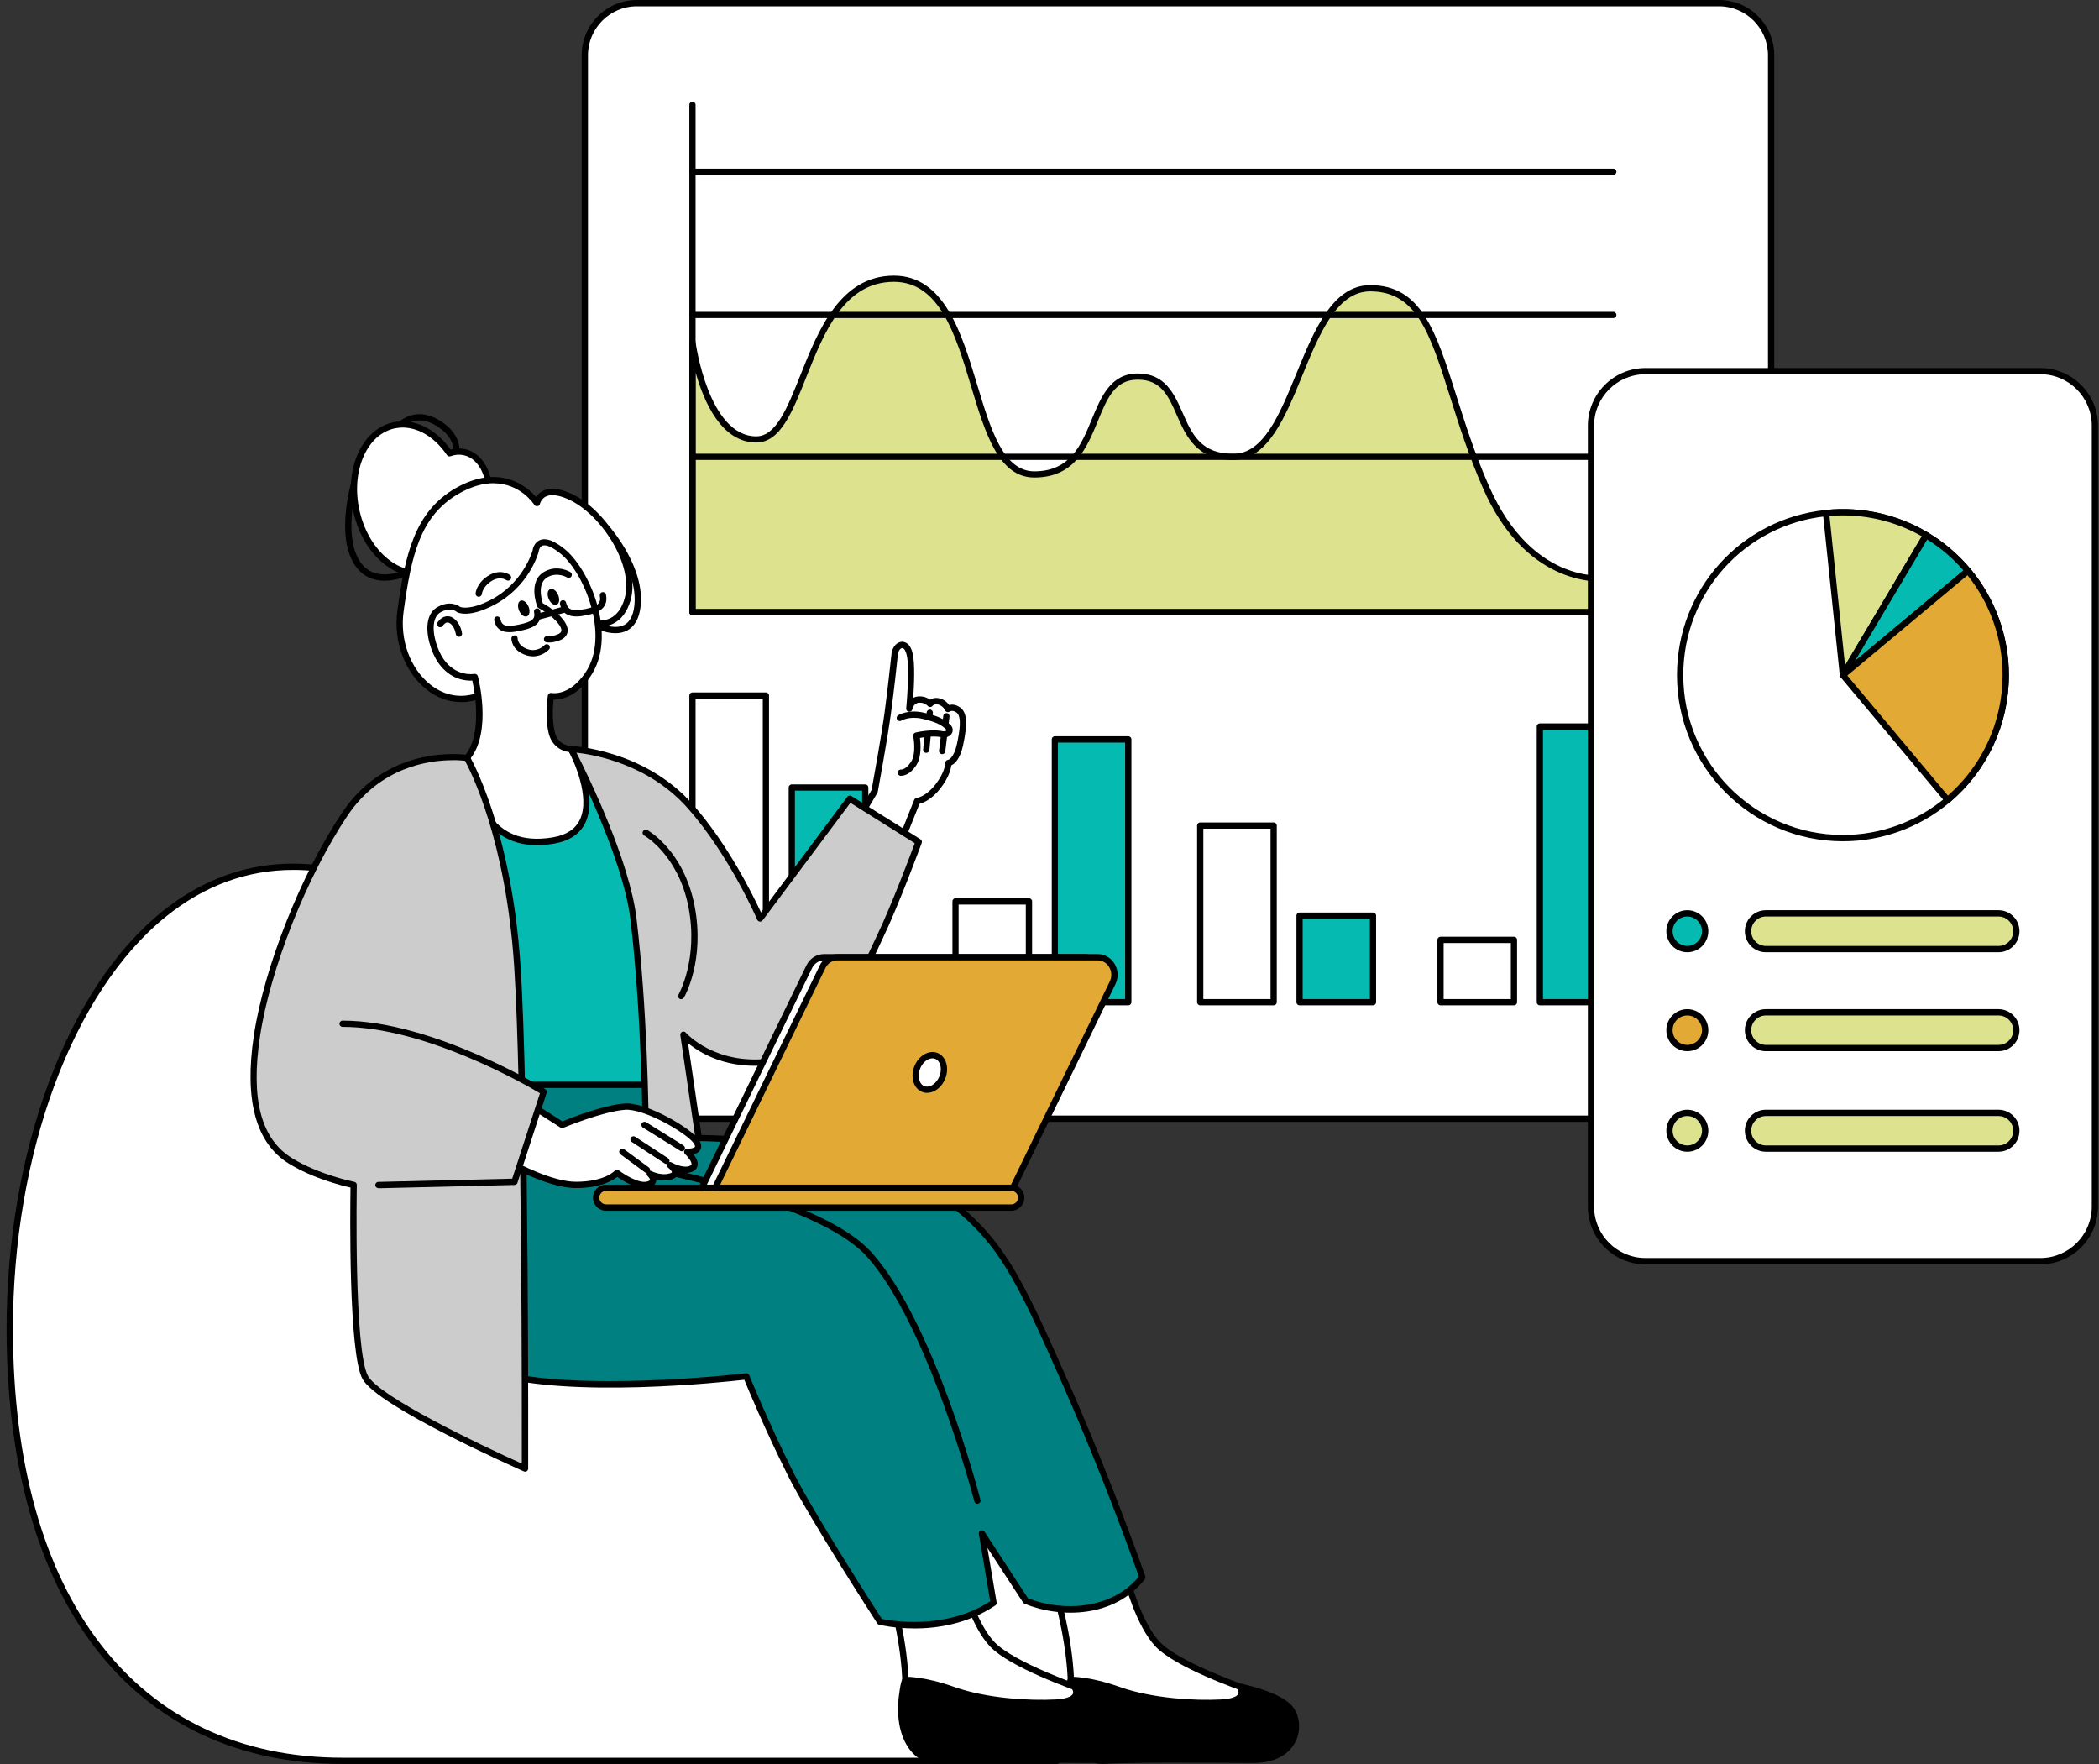 <svg width="376" height="316" xmlns="http://www.w3.org/2000/svg" xmlns:xlink="http://www.w3.org/1999/xlink" xml:space="preserve" overflow="hidden"><rect width="100%" height="100%" fill="#333333" stroke="none"/><g transform="translate(-176 -192)"><g><g><g><g><path d="M306.756 0.558C311.912 0.558 316.092 4.737 316.092 9.893L316.092 190.855C316.092 196.011 311.912 200.191 306.756 200.191L112.924 200.191C107.768 200.191 103.589 196.011 103.589 190.855L103.589 9.893C103.589 4.737 107.768 0.557 112.924 0.557Z" fill="#FFFFFF" fill-rule="nonzero" fill-opacity="1" transform="matrix(1 0 0 1.001 177.179 192)"/><path d="M306.756 200.76 112.912 200.76C107.455 200.76 103.019 196.324 103.019 190.867L103.019 9.893C103.019 4.436 107.455 0 112.912 0L306.756 0C312.213 0 316.649 4.436 316.649 9.893L316.649 190.867C316.649 196.324 312.213 200.76 306.756 200.76ZM112.912 1.127C108.072 1.127 104.146 5.065 104.146 9.893L104.146 190.867C104.146 195.707 108.084 199.633 112.912 199.633L306.756 199.633C311.596 199.633 315.522 195.695 315.522 190.867L315.522 9.893C315.522 5.053 311.584 1.127 306.756 1.127L112.912 1.127Z" fill="#000000" fill-rule="nonzero" fill-opacity="1" transform="matrix(1 0 0 1.001 177.179 192)"/><path d="M122.864 61.301C122.864 61.301 125.153 78.632 134.299 78.632 143.444 78.632 142.72 49.879 158.959 49.879 175.198 49.879 171.355 84.894 184.106 84.894 196.857 84.894 193.014 67.386 202.634 67.386 212.254 67.386 207.924 81.763 219.715 81.763 231.506 81.763 231.743 51.575 244.257 51.575 256.771 51.575 256.534 67.802 264.956 87.053 273.377 106.305 287.813 103.411 287.813 103.411L287.813 109.543 122.864 109.543 122.864 61.301Z" fill="#DCE28D" fill-rule="nonzero" fill-opacity="1" transform="matrix(1 0 0 1.001 177.179 192)"/><path d="M287.813 110.113 122.864 110.113C122.555 110.113 122.306 109.863 122.306 109.555L122.306 61.313C122.306 61.017 122.532 60.768 122.828 60.756 123.125 60.744 123.386 60.946 123.421 61.242 123.445 61.408 125.746 78.086 134.299 78.086 137.833 78.086 139.862 72.997 142.21 67.114 145.366 59.19 149.304 49.333 158.959 49.333 167.986 49.333 171.106 59.688 173.857 68.822 176.265 76.805 178.531 84.349 184.106 84.349 190.559 84.349 192.516 79.604 194.402 75.025 196.063 71.004 197.783 66.841 202.634 66.841 207.486 66.841 209.122 70.388 210.641 73.816 212.313 77.623 213.891 81.217 219.727 81.217 225.16 81.217 228.03 74.219 231.067 66.805 234.246 59.048 237.543 51.029 244.269 51.029 253.426 51.029 256.047 59.285 259.665 70.696 261.207 75.559 262.951 81.075 265.478 86.84 273.603 105.415 287.137 102.995 287.718 102.877 287.884 102.841 288.05 102.877 288.181 102.995 288.311 103.102 288.383 103.256 288.383 103.422L288.383 109.555C288.383 109.863 288.133 110.113 287.825 110.113ZM123.421 108.986 287.244 108.986 287.244 104.051C284.243 104.324 271.895 104.348 264.434 87.279 261.883 81.455 260.128 75.915 258.586 71.028 254.98 59.653 252.596 52.144 244.257 52.144 238.279 52.144 235.135 59.807 232.099 67.221 229.05 74.646 225.895 82.32 219.715 82.32 213.155 82.32 211.269 78.038 209.609 74.254 208.126 70.874 206.833 67.944 202.634 67.944 198.435 67.944 197.106 71.408 195.446 75.429 193.512 80.126 191.306 85.452 184.106 85.452 177.701 85.452 175.305 77.528 172.778 69.13 170.014 59.937 167.144 50.436 158.947 50.436 150.051 50.436 146.433 59.51 143.242 67.517 140.751 73.78 138.593 79.189 134.287 79.189 128.059 79.189 124.892 71.882 123.421 66.615L123.421 108.986Z" fill="#000000" fill-rule="nonzero" fill-opacity="1" transform="matrix(1 0 0 1.001 177.179 192)"/><path d="M287.813 110.113 122.864 110.113C122.555 110.113 122.306 109.863 122.306 109.555L122.306 18.753C122.306 18.445 122.555 18.196 122.864 18.196 123.172 18.196 123.421 18.445 123.421 18.753L123.421 108.998 287.813 108.998C288.122 108.998 288.371 109.247 288.371 109.555 288.371 109.863 288.122 110.113 287.813 110.113Z" fill="#000000" fill-rule="nonzero" fill-opacity="1" transform="matrix(1 0 0 1.001 177.179 192)"/><path d="M287.813 31.303 122.864 31.303C122.555 31.303 122.306 31.054 122.306 30.746 122.306 30.437 122.555 30.188 122.864 30.188L287.813 30.188C288.122 30.188 288.371 30.437 288.371 30.746 288.371 31.054 288.122 31.303 287.813 31.303Z" fill="#000000" fill-rule="nonzero" fill-opacity="1" transform="matrix(1 0 0 1.001 177.179 192)"/><path d="M287.813 56.925 122.864 56.925C122.555 56.925 122.306 56.675 122.306 56.367 122.306 56.059 122.555 55.809 122.864 55.809L287.813 55.809C288.122 55.809 288.371 56.059 288.371 56.367 288.371 56.675 288.122 56.925 287.813 56.925Z" fill="#000000" fill-rule="nonzero" fill-opacity="1" transform="matrix(1 0 0 1.001 177.179 192)"/><path d="M287.813 82.309 122.864 82.309C122.555 82.309 122.306 82.059 122.306 81.751 122.306 81.443 122.555 81.194 122.864 81.194L287.813 81.194C288.122 81.194 288.371 81.443 288.371 81.751 288.371 82.059 288.122 82.309 287.813 82.309Z" fill="#000000" fill-rule="nonzero" fill-opacity="1" transform="matrix(1 0 0 1.001 177.179 192)"/><path d="M122.864 124.477 136.019 124.477 136.019 179.349 122.864 179.349Z" fill="#FFFFFF" fill-rule="nonzero" fill-opacity="1" transform="matrix(1 0 0 1.001 177.179 192)"/><path d="M136.019 179.907 122.864 179.907C122.555 179.907 122.306 179.658 122.306 179.349L122.306 124.477C122.306 124.169 122.555 123.92 122.864 123.92L136.019 123.92C136.327 123.92 136.576 124.169 136.576 124.477L136.576 179.349C136.576 179.658 136.327 179.907 136.019 179.907ZM123.421 178.792 135.461 178.792 135.461 125.035 123.421 125.035 123.421 178.792Z" fill="#000000" fill-rule="nonzero" fill-opacity="1" transform="matrix(1 0 0 1.001 177.179 192)"/><path d="M140.656 140.917 153.811 140.917 153.811 179.338 140.656 179.338Z" fill="#05BAB0" fill-rule="nonzero" fill-opacity="1" transform="matrix(1 0 0 1.001 177.179 192)"/><path d="M153.811 179.907 140.656 179.907C140.348 179.907 140.099 179.658 140.099 179.349L140.099 140.929C140.099 140.621 140.348 140.372 140.656 140.372L153.811 140.372C154.12 140.372 154.369 140.621 154.369 140.929L154.369 179.349C154.369 179.658 154.12 179.907 153.811 179.907ZM141.214 178.792 153.254 178.792 153.254 141.487 141.214 141.487 141.214 178.792Z" fill="#000000" fill-rule="nonzero" fill-opacity="1" transform="matrix(1 0 0 1.001 177.179 192)"/><path d="M169.979 161.308 183.133 161.308 183.133 179.349 169.979 179.349Z" fill="#FFFFFF" fill-rule="nonzero" fill-opacity="1" transform="matrix(1 0 0 1.001 177.179 192)"/><path d="M183.145 179.907 169.991 179.907C169.682 179.907 169.433 179.658 169.433 179.349L169.433 161.308C169.433 160.999 169.682 160.75 169.991 160.75L183.145 160.75C183.454 160.75 183.703 160.999 183.703 161.308L183.703 179.349C183.703 179.658 183.454 179.907 183.145 179.907ZM170.536 178.792 182.576 178.792 182.576 161.877 170.536 161.877 170.536 178.792Z" fill="#000000" fill-rule="nonzero" fill-opacity="1" transform="matrix(1 0 0 1.001 177.179 192)"/><path d="M187.771 132.318 200.926 132.318 200.926 179.349 187.771 179.349Z" fill="#05BAB0" fill-rule="nonzero" fill-opacity="1" transform="matrix(1 0 0 1.001 177.179 192)"/><path d="M200.938 179.907 187.783 179.907C187.475 179.907 187.226 179.658 187.226 179.349L187.226 132.318C187.226 132.009 187.475 131.76 187.783 131.76L200.938 131.76C201.246 131.76 201.495 132.009 201.495 132.318L201.495 179.349C201.495 179.658 201.246 179.907 200.938 179.907ZM188.329 178.792 200.368 178.792 200.368 132.887 188.329 132.887 188.329 178.792Z" fill="#000000" fill-rule="nonzero" fill-opacity="1" transform="matrix(1 0 0 1.001 177.179 192)"/><path d="M213.82 147.726 226.974 147.726 226.974 179.338 213.82 179.338Z" fill="#FFFFFF" fill-rule="nonzero" fill-opacity="1" transform="matrix(1 0 0 1.001 177.179 192)"/><path d="M226.974 179.907 213.82 179.907C213.511 179.907 213.262 179.658 213.262 179.349L213.262 147.738C213.262 147.43 213.511 147.18 213.82 147.18L226.974 147.18C227.283 147.18 227.532 147.43 227.532 147.738L227.532 179.349C227.532 179.658 227.283 179.907 226.974 179.907ZM214.377 178.792 226.417 178.792 226.417 148.295 214.377 148.295 214.377 178.792Z" fill="#000000" fill-rule="nonzero" fill-opacity="1" transform="matrix(1 0 0 1.001 177.179 192)"/><path d="M231.612 163.858 244.767 163.858 244.767 179.349 231.612 179.349Z" fill="#05BAB0" fill-rule="nonzero" fill-opacity="1" transform="matrix(1 0 0 1.001 177.179 192)"/><path d="M244.767 179.907 231.612 179.907C231.304 179.907 231.055 179.658 231.055 179.349L231.055 163.858C231.055 163.55 231.304 163.301 231.612 163.301L244.767 163.301C245.075 163.301 245.324 163.55 245.324 163.858L245.324 179.349C245.324 179.658 245.075 179.907 244.767 179.907ZM232.17 178.792 244.209 178.792 244.209 164.427 232.17 164.427 232.17 178.792Z" fill="#000000" fill-rule="nonzero" fill-opacity="1" transform="matrix(1 0 0 1.001 177.179 192)"/><path d="M256.866 168.188 270.021 168.188 270.021 179.349 256.866 179.349Z" fill="#FFFFFF" fill-rule="nonzero" fill-opacity="1" transform="matrix(1 0 0 1.001 177.179 192)"/><path d="M270.021 179.907 256.866 179.907C256.558 179.907 256.308 179.658 256.308 179.349L256.308 168.188C256.308 167.879 256.558 167.63 256.866 167.63L270.021 167.63C270.329 167.63 270.578 167.879 270.578 168.188L270.578 179.349C270.578 179.658 270.329 179.907 270.021 179.907ZM257.423 178.792 269.463 178.792 269.463 168.757 257.423 168.757 257.423 178.792Z" fill="#000000" fill-rule="nonzero" fill-opacity="1" transform="matrix(1 0 0 1.001 177.179 192)"/><path d="M274.659 130.017 287.813 130.017 287.813 179.349 274.659 179.349Z" fill="#05BAB0" fill-rule="nonzero" fill-opacity="1" transform="matrix(1 0 0 1.001 177.179 192)"/><path d="M287.813 179.907 274.659 179.907C274.35 179.907 274.101 179.658 274.101 179.349L274.101 130.017C274.101 129.708 274.35 129.459 274.659 129.459L287.813 129.459C288.122 129.459 288.371 129.708 288.371 130.017L288.371 179.349C288.371 179.658 288.122 179.907 287.813 179.907ZM275.216 178.792 287.256 178.792 287.256 130.586 275.216 130.586 275.216 178.792Z" fill="#000000" fill-rule="nonzero" fill-opacity="1" transform="matrix(1 0 0 1.001 177.179 192)"/><path d="M293.566 66.414 364.333 66.414C369.719 66.414 374.084 70.779 374.084 76.164L374.084 215.931C374.084 221.316 369.719 225.681 364.333 225.681L293.566 225.681C288.181 225.681 283.816 221.316 283.816 215.931L283.816 76.164C283.816 70.779 288.181 66.414 293.566 66.414Z" fill="#FFFFFF" fill-rule="nonzero" fill-opacity="1" transform="matrix(1 0 0 1.001 177.179 192)"/><path d="M364.333 226.251 293.566 226.251C287.884 226.251 283.258 221.625 283.258 215.943L283.258 76.176C283.258 70.494 287.884 65.868 293.566 65.868L364.333 65.868C370.015 65.868 374.641 70.494 374.641 76.176L374.641 215.943C374.641 221.625 370.015 226.251 364.333 226.251ZM293.566 66.971C288.501 66.971 284.373 71.099 284.373 76.164L284.373 215.931C284.373 220.996 288.501 225.124 293.566 225.124L364.333 225.124C369.398 225.124 373.526 220.996 373.526 215.931L373.526 76.164C373.526 71.099 369.398 66.971 364.333 66.971L293.566 66.971Z" fill="#000000" fill-rule="nonzero" fill-opacity="1" transform="matrix(1 0 0 1.001 177.179 192)"/><path d="M358.106 120.824C358.106 129.791 354.061 137.822 347.691 143.171 342.626 147.43 336.079 149.992 328.95 149.992 312.841 149.992 299.794 136.932 299.794 120.824 299.794 105.736 311.252 93.328 325.937 91.822 326.933 91.715 327.93 91.668 328.962 91.668 334.418 91.668 339.519 93.162 343.872 95.772 346.719 97.456 349.245 99.627 351.345 102.153 355.567 107.218 358.118 113.73 358.118 120.836L358.106 120.836Z" fill="#FFFFFF" fill-rule="nonzero" fill-opacity="1" transform="matrix(1 0 0 1.001 177.179 192)"/><path d="M328.95 150.549C312.557 150.549 299.224 137.217 299.224 120.824 299.224 105.534 310.683 92.818 325.866 91.264 332.247 90.6 338.688 92.023 344.145 95.285 347.027 97.005 349.601 99.188 351.772 101.786 356.22 107.111 358.675 113.873 358.675 120.824 358.675 129.625 354.808 137.928 348.059 143.598 342.721 148.082 335.936 150.549 328.95 150.549L328.95 150.549ZM328.95 92.225C327.965 92.225 326.969 92.272 325.984 92.379 311.371 93.886 300.351 106.103 300.351 120.824 300.351 136.6 313.185 149.422 328.95 149.422 335.663 149.422 342.199 147.05 347.335 142.732 353.836 137.276 357.56 129.281 357.56 120.812 357.56 114.122 355.2 107.61 350.918 102.485 348.83 99.983 346.363 97.883 343.587 96.234 339.175 93.601 334.121 92.213 328.962 92.213L328.95 92.213Z" fill="#000000" fill-rule="nonzero" fill-opacity="1" transform="matrix(1 0 0 1.001 177.179 192)"/><path d="M343.86 95.76 328.95 120.824 325.925 91.822C326.921 91.715 327.918 91.668 328.95 91.668 334.406 91.668 339.507 93.162 343.86 95.772Z" fill="#DCE28D" fill-rule="nonzero" fill-opacity="1" transform="matrix(1 0 0 1.001 177.179 192)"/><path d="M328.95 121.381C328.95 121.381 328.867 121.381 328.831 121.369 328.594 121.322 328.416 121.12 328.392 120.883L325.367 91.881C325.356 91.739 325.391 91.585 325.486 91.466 325.581 91.347 325.711 91.276 325.866 91.264 332.247 90.6 338.688 92.023 344.145 95.285 344.406 95.439 344.5 95.784 344.334 96.056L329.424 121.12C329.317 121.298 329.14 121.393 328.938 121.393L328.95 121.393ZM326.542 92.332 329.329 119.092 343.089 95.973C338.107 93.138 332.33 91.845 326.542 92.332Z" fill="#000000" fill-rule="nonzero" fill-opacity="1" transform="matrix(1 0 0 1.001 177.179 192)"/><path d="M351.345 102.141 328.95 120.824 343.86 95.76C346.707 97.444 349.233 99.615 351.333 102.141Z" fill="#05BAB0" fill-rule="nonzero" fill-opacity="1" transform="matrix(1 0 0 1.001 177.179 192)"/><path d="M328.95 121.381C328.819 121.381 328.689 121.334 328.582 121.251 328.368 121.073 328.321 120.776 328.463 120.539L343.374 95.475C343.528 95.214 343.872 95.119 344.145 95.285 347.027 97.005 349.601 99.188 351.772 101.786 351.867 101.904 351.914 102.047 351.902 102.201 351.89 102.343 351.819 102.485 351.701 102.58L329.306 121.263C329.199 121.346 329.068 121.393 328.95 121.393ZM344.05 96.543 331.097 118.297 350.538 102.082C348.652 99.911 346.47 98.049 344.05 96.543Z" fill="#000000" fill-rule="nonzero" fill-opacity="1" transform="matrix(1 0 0 1.001 177.179 192)"/><path d="M358.106 120.824C358.106 129.791 354.061 137.822 347.691 143.171L328.95 120.824 351.345 102.141C355.567 107.206 358.118 113.718 358.118 120.824Z" fill="#E2AA35" fill-rule="nonzero" fill-opacity="1" transform="matrix(1 0 0 1.001 177.179 192)"/><path d="M347.691 143.729 347.644 143.729C347.501 143.717 347.359 143.646 347.264 143.527L328.523 121.18C328.428 121.061 328.38 120.919 328.392 120.764 328.404 120.61 328.475 120.48 328.594 120.385L350.989 101.703C351.226 101.501 351.582 101.536 351.784 101.774 356.232 107.1 358.687 113.861 358.687 120.812 358.687 129.613 354.82 137.916 348.071 143.586 347.964 143.669 347.845 143.717 347.715 143.717L347.691 143.717ZM329.733 120.895 347.751 142.376C353.978 136.932 357.548 129.103 357.548 120.824 357.548 114.323 355.318 107.989 351.262 102.936L329.733 120.895Z" fill="#000000" fill-rule="nonzero" fill-opacity="1" transform="matrix(1 0 0 1.001 177.179 192)"/><path d="M304.277 166.646C304.277 168.413 302.842 169.848 301.075 169.848 299.307 169.848 297.872 168.413 297.872 166.646 297.872 164.878 299.307 163.443 301.075 163.443 302.842 163.443 304.277 164.878 304.277 166.646Z" fill="#05BAB0" fill-rule="nonzero" fill-opacity="1" transform="matrix(1 0 0 1.001 177.179 192)"/><path d="M301.075 170.406C298.999 170.406 297.314 168.721 297.314 166.646 297.314 164.57 298.999 162.885 301.075 162.885 303.15 162.885 304.835 164.57 304.835 166.646 304.835 168.721 303.15 170.406 301.075 170.406ZM301.075 164.012C299.616 164.012 298.441 165.198 298.441 166.646 298.441 168.093 299.628 169.279 301.075 169.279 302.522 169.279 303.708 168.093 303.708 166.646 303.708 165.198 302.522 164.012 301.075 164.012Z" fill="#000000" fill-rule="nonzero" fill-opacity="1" transform="matrix(1 0 0 1.001 177.179 192)"/><path d="M304.277 184.355C304.277 186.123 302.842 187.558 301.075 187.558 299.307 187.558 297.872 186.123 297.872 184.355 297.872 182.588 299.307 181.152 301.075 181.152 302.842 181.152 304.277 182.588 304.277 184.355Z" fill="#E2AA35" fill-rule="nonzero" fill-opacity="1" transform="matrix(1 0 0 1.001 177.179 192)"/><path d="M301.075 188.115C298.999 188.115 297.314 186.431 297.314 184.355 297.314 182.279 298.999 180.595 301.075 180.595 303.15 180.595 304.835 182.279 304.835 184.355 304.835 186.431 303.15 188.115 301.075 188.115ZM301.075 181.722C299.616 181.722 298.441 182.908 298.441 184.355 298.441 185.802 299.628 186.988 301.075 186.988 302.522 186.988 303.708 185.802 303.708 184.355 303.708 182.908 302.522 181.722 301.075 181.722Z" fill="#000000" fill-rule="nonzero" fill-opacity="1" transform="matrix(1 0 0 1.001 177.179 192)"/><path d="M356.813 163.455 315.143 163.455C313.375 163.455 311.94 164.89 311.94 166.657 311.94 168.425 313.375 169.86 315.143 169.86L356.813 169.86C358.58 169.86 360.016 168.425 360.016 166.657 360.016 164.89 358.58 163.455 356.813 163.455Z" fill="#DCE28D" fill-rule="nonzero" fill-opacity="1" transform="matrix(1 0 0 1.001 177.179 192)"/><path d="M356.813 170.406 315.143 170.406C313.067 170.406 311.383 168.721 311.383 166.646 311.383 164.57 313.067 162.885 315.143 162.885L356.813 162.885C358.889 162.885 360.573 164.57 360.573 166.646 360.573 168.721 358.889 170.406 356.813 170.406ZM315.155 164.012C313.696 164.012 312.521 165.198 312.521 166.646 312.521 168.093 313.707 169.279 315.155 169.279L356.825 169.279C358.284 169.279 359.458 168.093 359.458 166.646 359.458 165.198 358.272 164.012 356.825 164.012L315.155 164.012Z" fill="#000000" fill-rule="nonzero" fill-opacity="1" transform="matrix(1 0 0 1.001 177.179 192)"/><path d="M356.813 181.164 315.143 181.164C313.375 181.164 311.94 182.6 311.94 184.367 311.94 186.134 313.375 187.57 315.143 187.57L356.813 187.57C358.58 187.57 360.016 186.134 360.016 184.367 360.016 182.6 358.58 181.164 356.813 181.164Z" fill="#DCE28D" fill-rule="nonzero" fill-opacity="1" transform="matrix(1 0 0 1.001 177.179 192)"/><path d="M356.813 188.115 315.143 188.115C313.067 188.115 311.383 186.431 311.383 184.355 311.383 182.279 313.067 180.595 315.143 180.595L356.813 180.595C358.889 180.595 360.573 182.279 360.573 184.355 360.573 186.431 358.889 188.115 356.813 188.115ZM315.155 181.722C313.696 181.722 312.521 182.908 312.521 184.355 312.521 185.802 313.707 186.988 315.155 186.988L356.825 186.988C358.284 186.988 359.458 185.802 359.458 184.355 359.458 182.908 358.272 181.722 356.825 181.722L315.155 181.722Z" fill="#000000" fill-rule="nonzero" fill-opacity="1" transform="matrix(1 0 0 1.001 177.179 192)"/><path d="M304.277 202.349C304.277 204.117 302.842 205.552 301.075 205.552 299.307 205.552 297.872 204.117 297.872 202.349 297.872 200.582 299.307 199.147 301.075 199.147 302.842 199.147 304.277 200.582 304.277 202.349Z" fill="#DCE28D" fill-rule="nonzero" fill-opacity="1" transform="matrix(1 0 0 1.001 177.179 192)"/><path d="M301.075 206.11C298.999 206.11 297.314 204.425 297.314 202.349 297.314 200.274 298.999 198.589 301.075 198.589 303.15 198.589 304.835 200.274 304.835 202.349 304.835 204.425 303.15 206.11 301.075 206.11ZM301.075 199.716C299.616 199.716 298.441 200.902 298.441 202.349 298.441 203.797 299.628 204.983 301.075 204.983 302.522 204.983 303.708 203.797 303.708 202.349 303.708 200.902 302.522 199.716 301.075 199.716Z" fill="#000000" fill-rule="nonzero" fill-opacity="1" transform="matrix(1 0 0 1.001 177.179 192)"/><path d="M356.813 199.147 315.143 199.147C313.375 199.147 311.94 200.582 311.94 202.349 311.94 204.117 313.375 205.552 315.143 205.552L356.813 205.552C358.58 205.552 360.016 204.117 360.016 202.349 360.016 200.582 358.58 199.147 356.813 199.147Z" fill="#DCE28D" fill-rule="nonzero" fill-opacity="1" transform="matrix(1 0 0 1.001 177.179 192)"/><path d="M356.813 206.11 315.143 206.11C313.067 206.11 311.383 204.425 311.383 202.349 311.383 200.274 313.067 198.589 315.143 198.589L356.813 198.589C358.889 198.589 360.573 200.274 360.573 202.349 360.573 204.425 358.889 206.11 356.813 206.11ZM315.155 199.716C313.696 199.716 312.521 200.902 312.521 202.349 312.521 203.797 313.707 204.983 315.155 204.983L356.825 204.983C358.284 204.983 359.458 203.797 359.458 202.349 359.458 200.902 358.272 199.716 356.825 199.716L315.155 199.716Z" fill="#000000" fill-rule="nonzero" fill-opacity="1" transform="matrix(1 0 0 1.001 177.179 192)"/><path d="M60.187 156.1C22.217 147.726 0.51 194.129 0.569 237.97 0.629 282.902 20.153 315.095 60.187 315.095L188.186 315.095C188.186 315.095 213.974 296.342 188.957 258.918 163.941 221.494 155.994 232.419 126.932 218.896 97.871 205.362 100.896 165.08 60.187 156.1Z" fill="#FFFFFF" fill-rule="nonzero" fill-opacity="1" transform="matrix(1 0 0 1.001 177.179 192)"/><path d="M188.186 315.665 60.187 315.665C22.561 315.665 0.071 286.627 0 237.982-0.036 206.157 10.889 176.787 27.84 163.158 37.388 155.472 48.313 152.922 60.305 155.567 83.554 160.691 92.664 175.874 101.465 190.559 108.262 201.887 114.679 212.586 127.17 218.398 135.841 222.431 142.59 224.27 148.545 225.895 162.541 229.714 171.782 232.229 189.42 258.621 214.448 296.057 188.768 315.368 188.507 315.558 188.412 315.629 188.293 315.665 188.175 315.665L188.186 315.665ZM51.373 155.673C43.106 155.673 35.455 158.461 28.551 164.024 11.862 177.452 1.091 206.489 1.139 237.982 1.198 285.927 23.273 314.55 60.198 314.55L188.009 314.55C189.989 312.972 211.957 294.325 188.507 259.25 171.106 233.214 162.019 230.735 148.272 226.986 142.27 225.349 135.473 223.499 126.719 219.418 113.92 213.464 107.42 202.61 100.528 191.128 91.845 176.645 82.854 161.675 60.08 156.658 57.114 156.006 54.208 155.673 51.385 155.673Z" fill="#000000" fill-rule="nonzero" fill-opacity="1" transform="matrix(1 0 0 1.001 177.179 192)"/><path d="M199.858 280.744C200.024 280.696 200.191 280.803 200.238 280.969 200.641 282.63 202.753 290.648 206.228 294.29 209.81 298.038 221.672 302.154 223.475 302.771 223.606 302.818 223.689 302.949 223.677 303.091L222.68 312.07C222.669 312.225 222.538 312.331 222.384 312.343 219.917 312.391 200.867 312.806 197.51 312.782 193.916 312.747 190.488 309.722 190.666 303.305 190.891 295.191 188.293 286.093 187.771 284.361 187.724 284.195 187.819 284.029 187.985 283.982L199.847 280.755 199.858 280.755Z" fill="#FFFFFF" fill-rule="nonzero" fill-opacity="1" transform="matrix(1 0 0 1.001 177.179 192)"/><path d="M197.901 313.316 197.51 313.316C195.659 313.304 193.928 312.557 192.635 311.205 191.413 309.935 189.989 307.539 190.108 303.257 190.333 295.239 187.759 286.212 187.238 284.492 187.166 284.267 187.19 284.029 187.309 283.828 187.415 283.626 187.617 283.472 187.842 283.413L199.704 280.186C199.93 280.127 200.167 280.162 200.368 280.281 200.57 280.4 200.712 280.589 200.772 280.815 201.151 282.381 203.239 290.34 206.62 293.875 210.154 297.564 222.265 301.751 223.641 302.213 224.033 302.344 224.27 302.723 224.222 303.127L223.226 312.106C223.179 312.533 222.823 312.865 222.384 312.877 218.932 312.948 202.005 313.316 197.878 313.316L197.901 313.316ZM188.4 284.433C189.064 286.686 191.46 295.44 191.235 303.305 191.152 306.377 191.911 308.844 193.441 310.434 194.521 311.56 195.968 312.189 197.522 312.201 200.784 312.225 219.11 311.833 222.158 311.774L223.107 303.222C220.427 302.308 209.372 298.37 205.837 294.669 202.421 291.099 200.297 283.436 199.764 281.36L188.4 284.444ZM199.858 280.744 199.87 280.744 199.858 280.744Z" fill="#000000" fill-rule="nonzero" fill-opacity="1" transform="matrix(1 0 0 1.001 177.179 192)"/><path d="M223.155 314.929C215.148 314.87 200.855 314.799 196.608 315.095 192.362 315.38 189.041 310.445 190.096 303.162 190.203 302.439 190.286 301.514 190.63 300.624 190.63 300.624 193.761 300.482 199.313 302.451 204.864 304.408 212.373 304.965 217.615 304.692 222.87 304.408 220.889 301.834 220.889 301.834 220.889 301.834 228.006 303.222 229.999 305.831 232.158 308.642 231.138 315.012 223.143 314.953L223.143 314.929Z" fill="#000000" fill-rule="nonzero" fill-opacity="1" transform="matrix(1 0 0 1.001 177.179 192)"/><path d="M196.264 315.665C194.651 315.665 193.121 314.965 191.923 313.684 189.764 311.359 188.898 307.492 189.539 303.079L189.586 302.759C189.681 302.083 189.788 301.241 190.108 300.422 190.191 300.209 190.381 300.066 190.606 300.066 190.737 300.066 193.916 299.936 199.503 301.917 205.256 303.945 212.847 304.372 217.58 304.123 219.976 303.993 220.522 303.388 220.628 303.127 220.83 302.7 220.439 302.166 220.439 302.166 220.296 301.976 220.284 301.727 220.403 301.525 220.522 301.324 220.759 301.229 220.984 301.276 221.281 301.336 228.338 302.735 230.438 305.475 231.707 307.124 231.885 309.674 230.901 311.667 230.177 313.114 228.208 315.546 223.131 315.499 215.03 315.439 200.807 315.368 196.632 315.653 196.502 315.653 196.383 315.665 196.252 315.665L196.264 315.665ZM191.033 301.181C190.855 301.774 190.772 302.368 190.701 302.913L190.654 303.245C190.072 307.255 190.855 310.872 192.753 312.924 193.821 314.075 195.137 314.633 196.573 314.538 200.796 314.253 215.041 314.312 223.155 314.372 226.464 314.407 228.872 313.257 229.916 311.157 230.723 309.532 230.58 307.468 229.572 306.151 228.161 304.313 223.795 303.079 221.803 302.593 221.85 302.913 221.814 303.257 221.66 303.589 221.21 304.574 219.893 305.12 217.651 305.238 212.8 305.499 205.042 305.06 199.135 302.973 194.841 301.454 192.006 301.217 191.033 301.181Z" fill="#000000" fill-rule="nonzero" fill-opacity="1" transform="matrix(1 0 0 1.001 177.179 192)"/><path d="M170.216 280.744C170.382 280.696 170.548 280.803 170.596 280.969 170.999 282.63 173.11 290.648 176.586 294.29 180.168 298.038 192.03 302.154 193.833 302.771 193.963 302.818 194.046 302.949 194.034 303.091L193.038 312.07C193.026 312.225 192.896 312.331 192.741 312.343 190.274 312.391 171.224 312.806 167.867 312.782 164.273 312.747 160.845 309.722 161.023 303.305 161.248 295.191 158.651 286.093 158.129 284.361 158.081 284.195 158.176 284.029 158.342 283.982L170.204 280.755 170.216 280.755Z" fill="#FFFFFF" fill-rule="nonzero" fill-opacity="1" transform="matrix(1 0 0 1.001 177.179 192)"/><path d="M168.259 313.316 167.867 313.316C166.017 313.304 164.285 312.557 162.992 311.205 161.77 309.935 160.347 307.539 160.466 303.257 160.691 295.239 158.117 286.212 157.595 284.492 157.524 284.267 157.548 284.029 157.666 283.828 157.773 283.626 157.975 283.472 158.2 283.413L170.062 280.186C170.287 280.127 170.524 280.162 170.726 280.281 170.928 280.4 171.07 280.589 171.129 280.815 171.509 282.381 173.597 290.34 176.977 293.875 180.512 297.564 192.635 301.751 193.999 302.213 194.39 302.344 194.627 302.723 194.58 303.127L193.584 312.106C193.536 312.533 193.18 312.865 192.741 312.877 189.29 312.948 172.363 313.316 168.235 313.316L168.259 313.316ZM158.757 284.433C159.422 286.686 161.818 295.44 161.592 303.305 161.509 306.377 162.269 308.844 163.799 310.434 164.878 311.56 166.325 312.189 167.879 312.201 171.141 312.225 189.468 311.833 192.516 311.774L193.465 303.222C190.784 302.308 179.729 298.37 176.194 294.669 172.778 291.099 170.655 283.436 170.121 281.36L158.757 284.444ZM170.216 280.744 170.228 280.744 170.216 280.744Z" fill="#000000" fill-rule="nonzero" fill-opacity="1" transform="matrix(1 0 0 1.001 177.179 192)"/><path d="M193.512 314.929C185.506 314.87 171.212 314.799 166.966 315.095 162.719 315.38 159.398 310.445 160.454 303.162 160.56 302.439 160.644 301.514 160.988 300.624 160.988 300.624 164.119 300.482 169.67 302.451 175.222 304.408 182.73 304.965 187.973 304.692 193.228 304.408 191.247 301.834 191.247 301.834 191.247 301.834 198.364 303.222 200.357 305.831 202.515 308.642 201.495 315.012 193.501 314.953L193.501 314.929Z" fill="#000000" fill-rule="nonzero" fill-opacity="1" transform="matrix(1 0 0 1.001 177.179 192)"/><path d="M166.622 315.665C165.009 315.665 163.478 314.965 162.28 313.684 160.122 311.359 159.256 307.492 159.896 303.079L159.944 302.759C160.039 302.083 160.145 301.241 160.466 300.422 160.549 300.209 160.738 300.066 160.964 300.066 161.094 300.066 164.273 299.936 169.86 301.917 175.613 303.945 183.205 304.372 187.937 304.123 190.333 303.993 190.879 303.388 190.998 303.127 191.199 302.7 190.808 302.166 190.808 302.166 190.666 301.976 190.654 301.727 190.772 301.525 190.891 301.324 191.128 301.229 191.354 301.276 191.65 301.336 198.708 302.735 200.807 305.475 202.077 307.124 202.254 309.674 201.27 311.667 200.546 313.114 198.589 315.546 193.501 315.499 185.399 315.439 171.177 315.368 167.001 315.653 166.871 315.653 166.752 315.665 166.622 315.665ZM161.391 301.181C161.213 301.774 161.13 302.368 161.059 302.913L161.011 303.245C160.43 307.255 161.213 310.872 163.111 312.924 164.178 314.075 165.495 314.633 166.93 314.538 171.153 314.253 185.399 314.312 193.512 314.372 196.798 314.407 199.23 313.257 200.274 311.157 201.08 309.532 200.938 307.468 199.93 306.151 198.518 304.313 194.153 303.079 192.16 302.593 192.208 302.913 192.172 303.257 192.018 303.589 191.567 304.574 190.25 305.12 188.009 305.238 183.157 305.499 175.4 305.06 169.492 302.973 165.198 301.454 162.363 301.217 161.391 301.181Z" fill="#000000" fill-rule="nonzero" fill-opacity="1" transform="matrix(1 0 0 1.001 177.179 192)"/><path d="M115.249 189.124C115.249 189.124 119.365 190.606 120.041 195.6 120.669 200.285 123.967 203.666 123.967 203.666 123.967 203.666 153.372 203.654 167.571 213.986 177.677 221.352 180.82 227.39 189.918 248.053 197.7 265.727 203.476 282.274 203.476 282.274 198.34 288.786 189.041 289.106 182.588 286.485L174.723 274.445 176.823 286.852C167.678 292.997 156.433 290.233 156.433 290.233 156.433 290.233 144.203 271.385 140.301 263.509 135.532 253.877 132.507 246.321 132.507 246.321 132.507 246.321 101.904 250.01 87.03 245.538 72.689 241.22 67.043 225.563 69.035 212.206 70.791 200.452 81.549 187.57 81.549 187.57L115.261 189.135 115.249 189.135Z" fill="#008080" fill-rule="nonzero" fill-opacity="1" transform="matrix(1 0 0 1.001 177.179 192)"/><path d="M162.613 291.407C159.042 291.407 156.516 290.802 156.302 290.755 156.16 290.719 156.041 290.636 155.97 290.518 155.851 290.328 143.669 271.551 139.802 263.746 135.686 255.443 132.84 248.598 132.152 246.914 128.249 247.365 100.908 250.283 86.875 246.06 72.131 241.624 66.461 225.622 68.478 212.112 70.233 200.333 80.672 187.736 81.111 187.202 81.217 187.071 81.395 186.988 81.561 187L115.272 188.566C115.272 188.566 115.379 188.578 115.438 188.602 115.616 188.661 119.875 190.262 120.586 195.529 121.108 199.396 123.564 202.385 124.204 203.109 127.276 203.132 154.238 203.595 167.891 213.535 178.329 221.138 181.603 227.817 190.416 247.827 198.115 265.311 203.927 281.918 203.986 282.084 204.046 282.262 204.01 282.464 203.891 282.618 198.494 289.462 188.946 289.687 182.35 286.995 182.244 286.947 182.149 286.876 182.09 286.781L175.696 276.995 177.345 286.746C177.38 286.959 177.286 287.185 177.108 287.303 172.161 290.624 166.693 291.419 162.589 291.419L162.613 291.419ZM156.777 289.711C158.33 290.031 168.116 291.799 176.206 286.556L174.166 274.516C174.118 274.255 174.273 273.994 174.51 273.899 174.759 273.805 175.044 273.899 175.186 274.113L182.955 286.01C189.278 288.513 198.02 287.979 202.836 282.143 202.029 279.842 196.525 264.434 189.396 248.254 180.488 228.03 177.463 221.874 167.239 214.425 153.36 204.318 124.287 204.212 123.967 204.212 123.813 204.212 123.67 204.152 123.564 204.046 123.421 203.903 120.136 200.475 119.483 195.659 118.914 191.413 115.652 189.883 115.13 189.669L81.787 188.127C80.399 189.847 71.159 201.626 69.581 212.266 67.636 225.302 73.056 240.722 87.184 244.98 101.774 249.369 132.128 245.787 132.436 245.751 132.685 245.728 132.934 245.858 133.029 246.095 133.065 246.167 136.102 253.746 140.811 263.248 144.44 270.566 155.484 287.706 156.788 289.723L156.777 289.723Z" fill="#000000" fill-rule="nonzero" fill-opacity="1" transform="matrix(1 0 0 1.001 177.179 192)"/><path d="M173.905 269.095C173.656 269.095 173.43 268.929 173.359 268.68 173.276 268.36 165.08 237.069 154.108 224.863 144.334 213.998 106.981 208.019 106.601 207.96 106.293 207.913 106.091 207.628 106.139 207.319 106.186 207.011 106.471 206.809 106.779 206.857 108.333 207.106 144.903 212.954 154.95 224.128 166.112 236.535 174.118 267.114 174.451 268.407 174.534 268.704 174.344 269.012 174.047 269.095 174 269.107 173.952 269.119 173.905 269.119L173.905 269.095Z" fill="#000000" fill-rule="nonzero" fill-opacity="1" transform="matrix(1 0 0 1.001 177.179 192)"/><path d="M101.121 134.049 77.505 141.89 79.355 194.129 120.041 194.129 120.041 146.718 101.121 134.049Z" fill="#05BAB0" fill-rule="nonzero" fill-opacity="1" transform="matrix(1 0 0 1.001 177.179 192)"/><path d="M120.041 194.699 79.355 194.699C79.058 194.699 78.809 194.461 78.797 194.153L76.959 141.902C76.959 141.653 77.101 141.428 77.338 141.344L100.955 133.516C101.121 133.456 101.299 133.48 101.442 133.587L120.349 146.255C120.503 146.362 120.598 146.528 120.598 146.718L120.598 194.129C120.598 194.438 120.349 194.687 120.041 194.687ZM79.901 193.572 119.483 193.572 119.483 147.014 101.05 134.666 78.098 142.282 79.912 193.572 79.901 193.572Z" fill="#000000" fill-rule="nonzero" fill-opacity="1" transform="matrix(1 0 0 1.001 177.179 192)"/><path d="M147.738 154.63 155.484 141.57C155.484 141.57 157.239 132.033 157.844 127.526 158.449 123.018 158.9 118.772 159.078 117.052 159.256 115.332 161.142 114.418 161.759 117.052 162.387 119.685 161.687 126.814 161.687 126.814 161.687 126.814 161.984 125.213 163.49 125.177 164.831 125.153 165.424 125.972 165.424 125.972 165.424 125.972 165.946 125.213 167.084 125.556 168.211 125.889 168.626 126.885 168.626 126.885 168.626 126.885 169.409 126.28 170.489 127.063 171.568 127.846 171.497 129.969 170.797 133.219 170.097 136.469 168.698 136.529 168.698 136.529 168.698 136.529 168.804 138.177 166.847 140.692 164.902 143.207 163.111 143.325 163.111 143.325L157.215 158.046 147.738 154.618Z" fill="#FFFFFF" fill-rule="nonzero" fill-opacity="1" transform="matrix(1 0 0 1.001 177.179 192)"/><path d="M157.215 158.615C157.156 158.615 157.085 158.615 157.026 158.58L147.548 155.152C147.394 155.092 147.263 154.974 147.216 154.819 147.157 154.665 147.18 154.487 147.263 154.345L154.95 141.368C155.14 140.348 156.729 131.642 157.287 127.443 157.856 123.137 158.283 119.151 158.497 117.23L158.52 116.992C158.651 115.83 159.434 114.905 160.335 114.845 160.774 114.822 161.842 114.964 162.304 116.921 162.743 118.748 162.565 122.555 162.411 124.892 162.707 124.726 163.063 124.631 163.478 124.619 164.416 124.608 165.044 124.928 165.436 125.213 165.839 124.952 166.456 124.785 167.239 125.011 168.057 125.248 168.567 125.77 168.852 126.173 169.314 126.043 170.014 126.031 170.821 126.612 172.043 127.49 172.185 129.447 171.343 133.35 170.809 135.841 169.836 136.683 169.231 136.967 169.148 137.667 168.769 139.15 167.298 141.06 165.72 143.088 164.202 143.681 163.526 143.847L157.749 158.271C157.666 158.485 157.453 158.627 157.227 158.627L157.215 158.627ZM148.568 154.333 156.895 157.346 162.589 143.136C162.672 142.934 162.862 142.803 163.075 142.78 163.075 142.78 164.665 142.602 166.408 140.36 168.176 138.082 168.14 136.576 168.14 136.564 168.14 136.256 168.366 135.995 168.674 135.971 168.674 135.971 169.67 135.781 170.252 133.101 170.69 131.048 171.165 128.237 170.169 127.514 169.469 127.015 169.006 127.3 168.959 127.336 168.816 127.431 168.638 127.466 168.472 127.419 168.306 127.371 168.176 127.253 168.105 127.099 168.105 127.075 167.772 126.339 166.93 126.09 166.23 125.889 165.922 126.256 165.886 126.304 165.78 126.446 165.614 126.529 165.436 126.529 165.258 126.529 165.092 126.446 164.985 126.304 164.973 126.292 164.487 125.723 163.514 125.746 162.506 125.77 162.28 126.802 162.257 126.921 162.197 127.217 161.925 127.407 161.628 127.371 161.331 127.324 161.118 127.063 161.154 126.766 161.154 126.695 161.842 119.709 161.237 117.194 161.059 116.435 160.75 115.96 160.43 115.972 160.11 115.996 159.73 116.459 159.659 117.123L159.635 117.36C159.445 119.127 159.007 123.279 158.425 127.609 157.832 132.08 156.077 141.594 156.065 141.688 156.053 141.748 156.029 141.819 155.994 141.878L148.592 154.357 148.568 154.333Z" fill="#000000" fill-rule="nonzero" fill-opacity="1" transform="matrix(1 0 0 1.001 177.179 192)"/><path d="M164.748 134.726 164.7 134.726C164.392 134.702 164.166 134.429 164.19 134.121L164.819 127.49C164.843 127.182 165.115 126.956 165.424 126.98 165.732 127.004 165.958 127.276 165.934 127.585L165.305 134.216C165.281 134.5 165.032 134.726 164.748 134.726Z" fill="#000000" fill-rule="nonzero" fill-opacity="1" transform="matrix(1 0 0 1.001 177.179 192)"/><path d="M167.594 134.951 167.523 134.951C167.215 134.915 167.001 134.631 167.037 134.322L167.796 128.107C167.832 127.798 168.116 127.585 168.425 127.62 168.733 127.656 168.947 127.941 168.911 128.249L168.152 134.465C168.116 134.749 167.879 134.963 167.594 134.963Z" fill="#000000" fill-rule="nonzero" fill-opacity="1" transform="matrix(1 0 0 1.001 177.179 192)"/><path d="M160.003 128.474C160.003 128.474 161.581 127.49 164.143 128.071 166.705 128.652 167.82 129.245 168.686 130.123 169.267 130.716 168.709 131.594 167.547 131.369 165.531 130.965 162.968 131.606 162.968 131.606 162.968 131.606 163.645 134.88 162.47 136.647 161.296 138.415 160.193 138.249 160.193 138.249" fill="#FFFFFF" fill-rule="nonzero" fill-opacity="1" transform="matrix(1 0 0 1.001 177.179 192)"/><path d="M160.276 138.83 160.11 138.83C159.801 138.782 159.588 138.498 159.635 138.189 159.683 137.881 159.967 137.667 160.276 137.715 160.276 137.715 161.082 137.75 161.996 136.363 163.028 134.821 162.423 131.772 162.411 131.748 162.352 131.452 162.53 131.167 162.826 131.096 162.933 131.072 165.531 130.432 167.654 130.847 168.069 130.93 168.294 130.811 168.354 130.704 168.354 130.693 168.389 130.633 168.294 130.538 167.559 129.791 166.586 129.222 164.024 128.629 161.747 128.107 160.359 128.925 160.3 128.961 160.039 129.115 159.695 129.044 159.529 128.771 159.362 128.51 159.445 128.166 159.706 128 159.778 127.953 161.509 126.909 164.261 127.526 166.74 128.083 168.045 128.688 169.089 129.732 169.504 130.147 169.599 130.728 169.338 131.215 169.018 131.808 168.271 132.08 167.44 131.926 166.088 131.653 164.427 131.903 163.609 132.057 163.751 133.124 163.929 135.473 162.945 136.967 161.83 138.652 160.703 138.818 160.276 138.818Z" fill="#000000" fill-rule="nonzero" fill-opacity="1" transform="matrix(1 0 0 1.001 177.179 192)"/><path d="M109.057 113.315C107.183 113.315 105.451 112.414 105.344 112.354 105.071 112.212 104.965 111.868 105.107 111.595 105.249 111.322 105.593 111.216 105.866 111.358 105.89 111.37 108.701 112.829 110.623 111.844 111.607 111.334 112.224 110.219 112.437 108.523 113.256 102.13 107.42 95.321 107.361 95.25 107.159 95.013 107.183 94.657 107.42 94.455 107.657 94.253 108.013 94.277 108.215 94.514 108.464 94.811 114.442 101.774 113.552 108.665 113.291 110.741 112.473 112.141 111.144 112.841 110.48 113.185 109.757 113.315 109.057 113.315L109.057 113.315Z" fill="#000000" fill-rule="nonzero" fill-opacity="1" transform="matrix(1 0 0 1.001 177.179 192)"/><path d="M67.695 103.921C66.983 103.921 66.236 103.826 65.501 103.577 63.899 103.043 62.666 101.892 61.835 100.161 58.929 94.182 62.227 84.574 62.369 84.171 62.476 83.874 62.784 83.72 63.081 83.827 63.377 83.934 63.532 84.254 63.425 84.539 63.389 84.633 60.139 94.123 62.843 99.674 63.543 101.121 64.563 102.082 65.868 102.509 68.513 103.399 71.514 101.904 71.538 101.892 71.811 101.75 72.155 101.869 72.297 102.141 72.44 102.414 72.333 102.758 72.048 102.901 71.941 102.96 69.996 103.921 67.707 103.921L67.695 103.921Z" fill="#000000" fill-rule="nonzero" fill-opacity="1" transform="matrix(1 0 0 1.001 177.179 192)"/><path d="M80.458 82.32C80.399 82.32 80.328 82.32 80.268 82.285 79.972 82.178 79.829 81.858 79.924 81.573 79.972 81.443 80.933 78.43 76.698 76.034 72.487 73.65 69.913 77.398 69.806 77.552 69.64 77.813 69.284 77.884 69.035 77.706 68.774 77.54 68.703 77.184 68.881 76.935 68.917 76.888 72.119 72.155 77.255 75.061 82.344 77.932 80.992 81.917 80.98 81.953 80.897 82.178 80.683 82.32 80.458 82.32L80.458 82.32Z" fill="#000000" fill-rule="nonzero" fill-opacity="1" transform="matrix(1 0 0 1.001 177.179 192)"/><path d="M69.391 76.117C73.033 75.322 76.793 77.398 79.319 81.122 80.185 80.814 81.087 80.719 81.977 80.909 85.274 81.632 87.148 85.879 86.164 90.398 85.452 93.672 83.436 96.175 81.122 97.041 79.901 99.84 77.813 101.88 75.132 102.462 69.818 103.624 64.231 98.666 62.642 91.383 61.052 84.112 64.077 77.267 69.391 76.117L69.391 76.117Z" fill="#FFFFFF" fill-rule="nonzero" fill-opacity="1" transform="matrix(1 0 0 1.001 177.179 192)"/><path d="M73.567 103.185C71.348 103.185 69.118 102.26 67.126 100.505 64.682 98.334 62.891 95.143 62.096 91.501 61.301 87.872 61.598 84.218 62.915 81.229 64.267 78.181 66.521 76.164 69.273 75.571L69.273 75.571C72.902 74.776 76.805 76.651 79.545 80.458 80.411 80.209 81.265 80.174 82.107 80.363 85.701 81.146 87.777 85.701 86.721 90.517 86.01 93.791 84.028 96.436 81.549 97.48 80.197 100.457 77.967 102.414 75.263 103.007 74.705 103.126 74.136 103.185 73.567 103.185ZM69.51 76.662C67.114 77.184 65.145 78.964 63.947 81.68 62.725 84.456 62.452 87.86 63.199 91.264 63.947 94.668 65.595 97.646 67.873 99.662 70.091 101.631 72.629 102.426 75.025 101.904 77.433 101.382 79.426 99.567 80.624 96.804 80.683 96.661 80.802 96.555 80.945 96.507 83.151 95.677 84.989 93.233 85.642 90.268 86.555 86.057 84.871 82.107 81.882 81.455 81.122 81.288 80.328 81.348 79.533 81.644 79.296 81.727 79.023 81.644 78.881 81.431 76.401 77.777 72.819 75.951 69.534 76.662L69.51 76.662Z" fill="#000000" fill-rule="nonzero" fill-opacity="1" transform="matrix(1 0 0 1.001 177.179 192)"/><path d="M103.589 111.144C103.589 111.144 109.389 113.576 111.216 107.278 113.054 100.979 106.934 91.881 101.347 89.07 95.772 86.259 94.977 90.007 94.977 90.007 94.977 90.007 90.137 82.475 80.731 87.848 73.472 91.988 71.918 99.567 70.554 109.318 69.249 118.689 76.556 127.549 84.728 124.441 94.645 120.681 103.589 111.144 103.589 111.144L103.589 111.144Z" fill="#FFFFFF" fill-rule="nonzero" fill-opacity="1" transform="matrix(1 0 0 1.001 177.179 192)"/><path d="M81.383 125.64C79.201 125.64 77.078 124.869 75.192 123.362 71.289 120.242 69.249 114.703 70.008 109.235 71.372 99.437 73.009 91.596 80.458 87.35 88.334 82.866 93.233 87.089 94.858 88.939 95.119 88.548 95.511 88.109 96.139 87.812 97.492 87.16 99.33 87.421 101.62 88.572 107.633 91.596 113.612 101.086 111.773 107.444 111.168 109.508 110.101 110.919 108.582 111.643 106.649 112.568 104.585 112.07 103.755 111.809 102.213 113.386 93.945 121.571 84.942 124.987 83.756 125.438 82.57 125.663 81.395 125.663L81.395 125.64ZM87.231 86.472C85.476 86.472 83.412 86.97 81.016 88.334 73.993 92.344 72.487 99.591 71.123 109.401 70.411 114.478 72.285 119.626 75.891 122.496 78.477 124.56 81.549 125.058 84.539 123.931 94.218 120.254 103.09 110.872 103.185 110.777 103.339 110.611 103.589 110.551 103.814 110.646 103.838 110.646 106.127 111.583 108.108 110.646 109.318 110.065 110.184 108.891 110.694 107.147 112.402 101.276 106.756 92.439 101.121 89.592 99.2 88.631 97.658 88.37 96.649 88.833 95.76 89.248 95.558 90.114 95.546 90.149 95.499 90.375 95.321 90.541 95.096 90.576 94.87 90.612 94.645 90.517 94.526 90.327 94.396 90.114 91.964 86.484 87.231 86.484Z" fill="#000000" fill-rule="nonzero" fill-opacity="1" transform="matrix(1 0 0 1.001 177.179 192)"/><path d="M94.763 98.642C94.763 98.642 95.107 95.013 99.639 98.69 104.17 102.367 108.748 114.051 104.099 120.764 100.943 125.331 97.515 124.572 97.515 124.572 97.515 124.572 96.958 127.953 97.634 130.977 98.31 134.038 101.133 134.038 101.133 134.038 101.133 134.038 109.069 148.521 97.954 150.395 85.535 152.483 83.673 141.617 82.487 135.627 86.448 130.965 83.874 121.168 83.874 121.168 83.874 121.168 80.34 121.844 77.849 118.321 76.081 115.818 74.848 110.623 77.422 109.116 79.592 107.859 80.968 109.057 80.968 109.057 80.968 109.057 82.688 110.006 86.923 107.835 93.162 104.644 94.763 98.618 94.763 98.618L94.763 98.642Z" fill="#FFFFFF" fill-rule="nonzero" fill-opacity="1" transform="matrix(1 0 0 1.001 177.179 192)"/><path d="M94.989 151.237C85.001 151.237 83.091 141.582 82.012 136.173L81.929 135.758C81.893 135.592 81.929 135.414 82.048 135.283 85.286 131.464 83.862 123.765 83.424 121.796 82.261 121.856 79.486 121.642 77.374 118.665 76.046 116.791 74.99 113.434 75.512 111.061 75.749 109.97 76.307 109.14 77.137 108.665 79.367 107.372 80.909 108.345 81.265 108.618 81.478 108.701 83.115 109.199 86.674 107.384 92.367 104.466 94.075 99.022 94.218 98.547 94.253 98.263 94.479 97.1 95.523 96.661 96.626 96.199 98.085 96.733 99.983 98.275 104.561 101.999 109.519 113.908 104.549 121.108 101.975 124.833 99.2 125.236 97.99 125.201 97.871 126.244 97.681 128.676 98.168 130.882 98.737 133.456 101.026 133.504 101.121 133.504 101.323 133.504 101.513 133.622 101.608 133.8 101.797 134.144 106.127 142.163 103.672 147.24 102.699 149.256 100.801 150.514 98.037 150.976 96.946 151.166 95.926 151.249 94.977 151.249L94.989 151.249ZM83.08 135.793 83.115 135.947C84.29 141.878 86.259 151.807 97.859 149.849 100.244 149.446 101.857 148.402 102.675 146.73 104.656 142.661 101.501 136.007 100.777 134.583 99.579 134.453 97.634 133.611 97.076 131.096 96.388 128 96.934 124.619 96.958 124.477 96.982 124.323 97.065 124.192 97.195 124.098 97.326 124.014 97.48 123.979 97.634 124.014 97.753 124.038 100.765 124.608 103.636 120.444 108.179 113.861 103.458 102.521 99.283 99.117 97.278 97.48 96.341 97.504 95.962 97.658 95.416 97.883 95.321 98.678 95.321 98.678 95.321 98.701 95.321 98.737 95.309 98.761 95.238 99.022 93.565 105.071 87.184 108.333 82.807 110.575 80.909 109.662 80.695 109.543 80.66 109.519 80.624 109.496 80.6 109.472 80.565 109.436 79.474 108.559 77.706 109.591 77.161 109.911 76.793 110.468 76.615 111.263 76.164 113.315 77.149 116.34 78.299 117.977 80.541 121.144 83.637 120.622 83.768 120.598 84.052 120.551 84.337 120.717 84.42 121.002 84.527 121.405 86.947 130.859 83.091 135.746L83.091 135.793ZM94.763 98.642 94.775 98.642 94.763 98.642Z" fill="#000000" fill-rule="nonzero" fill-opacity="1" transform="matrix(1 0 0 1.001 177.179 192)"/><path d="M81.028 113.944C80.755 113.944 80.506 113.742 80.47 113.458 80.47 113.446 80.28 112.093 79.379 111.512 78.75 111.109 78.24 111.832 78.145 111.987 77.979 112.248 77.635 112.319 77.374 112.165 77.113 111.999 77.03 111.655 77.196 111.394 77.255 111.299 77.766 110.516 78.62 110.314 79.07 110.207 79.545 110.302 79.972 110.575 81.336 111.441 81.573 113.256 81.585 113.327 81.621 113.635 81.407 113.908 81.099 113.956L81.028 113.956Z" fill="#000000" fill-rule="nonzero" fill-opacity="1" transform="matrix(1 0 0 1.001 177.179 192)"/><path d="M97.159 114.976C96.887 114.976 96.733 114.952 96.721 114.952 96.412 114.905 96.211 114.608 96.258 114.3 96.305 113.991 96.602 113.79 96.91 113.837 96.91 113.837 97.658 113.944 98.678 113.541 99.093 113.374 99.33 113.161 99.378 112.912 99.425 112.675 99.378 111.987 97.966 110.67 96.827 109.602 95.356 108.843 95.333 108.843 95.214 108.784 95.119 108.677 95.06 108.547 94.989 108.357 93.304 103.921 96.424 102.26 98.725 101.026 100.896 102.319 100.991 102.379 101.252 102.545 101.335 102.877 101.181 103.15 101.026 103.411 100.671 103.494 100.41 103.339 100.338 103.292 98.69 102.331 96.958 103.256 95.024 104.288 95.807 107.183 96.056 107.954 96.531 108.215 97.741 108.914 98.737 109.852 100.066 111.097 100.659 112.2 100.481 113.125 100.398 113.576 100.089 114.193 99.093 114.584 98.275 114.905 97.587 114.976 97.171 114.976L97.159 114.976Z" fill="#000000" fill-rule="nonzero" fill-opacity="1" transform="matrix(1 0 0 1.001 177.179 192)"/><path d="M84.574 106.791 84.527 106.791C84.218 106.768 83.993 106.507 84.017 106.198 84.017 106.127 84.159 104.49 86.045 103.185 88.346 101.584 90.102 102.841 90.173 102.901 90.422 103.09 90.469 103.434 90.291 103.683 90.114 103.933 89.758 103.98 89.509 103.802 89.449 103.766 88.299 102.984 86.686 104.099 85.274 105.083 85.144 106.234 85.144 106.281 85.12 106.566 84.871 106.791 84.586 106.791L84.574 106.791Z" fill="#000000" fill-rule="nonzero" fill-opacity="1" transform="matrix(1 0 0 1.001 177.179 192)"/><path d="M97.112 107.171C97.432 107.942 98.073 108.404 98.547 108.203 99.022 108.001 99.129 107.218 98.796 106.459 98.476 105.688 97.836 105.225 97.361 105.427 96.887 105.629 96.78 106.412 97.112 107.171Z" fill="#000000" fill-rule="nonzero" fill-opacity="1" transform="matrix(1 0 0 1.001 177.179 192)"/><path d="M91.798 109.258C92.118 110.029 92.771 110.492 93.233 110.29 93.696 110.089 93.814 109.306 93.494 108.535 93.174 107.764 92.522 107.301 92.059 107.503 91.596 107.705 91.478 108.487 91.798 109.258Z" fill="#000000" fill-rule="nonzero" fill-opacity="1" transform="matrix(1 0 0 1.001 177.179 192)"/><path d="M94.325 117.455C93.933 117.455 93.506 117.396 93.043 117.241 90.434 116.387 90.434 114.347 90.434 114.252 90.434 113.944 90.695 113.707 91.003 113.707 91.312 113.707 91.561 113.968 91.549 114.276 91.549 114.335 91.585 115.593 93.376 116.186 95.131 116.755 96.294 115.521 96.341 115.462 96.555 115.237 96.898 115.213 97.136 115.427 97.361 115.628 97.385 115.984 97.183 116.209 97.124 116.269 96.044 117.455 94.313 117.455L94.325 117.455Z" fill="#000000" fill-rule="nonzero" fill-opacity="1" transform="matrix(1 0 0 1.001 177.179 192)"/><path d="M90.031 113.125C88.844 113.125 87.694 112.698 87.35 110.99 87.29 110.682 87.48 110.385 87.789 110.326 88.097 110.267 88.394 110.457 88.453 110.765 88.702 112.01 89.449 112.236 91.762 111.773 94.135 111.287 94.752 110.789 94.491 109.543 94.431 109.235 94.621 108.938 94.93 108.879 95.226 108.82 95.534 109.009 95.594 109.318 96.139 112.022 93.542 112.556 91.988 112.876 91.43 112.995 90.73 113.137 90.043 113.137L90.031 113.137Z" fill="#000000" fill-rule="nonzero" fill-opacity="1" transform="matrix(1 0 0 1.001 177.179 192)"/><path d="M102.047 110.314C100.813 110.314 99.496 109.899 99.129 108.084 99.069 107.776 99.259 107.479 99.567 107.42 99.876 107.361 100.172 107.55 100.232 107.859 100.457 108.938 101.109 109.508 103.672 108.986 105.878 108.535 106.53 107.942 106.269 106.637 106.21 106.329 106.4 106.032 106.708 105.973 107.017 105.913 107.313 106.103 107.372 106.412 107.954 109.258 105.119 109.84 103.897 110.089 103.446 110.184 102.758 110.314 102.058 110.314L102.047 110.314Z" fill="#000000" fill-rule="nonzero" fill-opacity="1" transform="matrix(1 0 0 1.001 177.179 192)"/><path d="M95.179 110.931C94.93 110.931 94.704 110.765 94.633 110.516 94.55 110.219 94.728 109.911 95.024 109.828L99.923 108.499C100.22 108.416 100.528 108.594 100.611 108.891 100.694 109.187 100.516 109.496 100.22 109.579L95.321 110.907C95.321 110.907 95.226 110.931 95.179 110.931Z" fill="#000000" fill-rule="nonzero" fill-opacity="1" transform="matrix(1 0 0 1.001 177.179 192)"/><path d="M82.487 135.651C82.487 135.651 89.841 147.987 91.49 172.802 93.043 196.11 92.865 262.797 92.865 262.797 92.865 262.797 66.876 251.338 64.243 246.499 61.61 241.659 62.179 212.064 62.179 212.064 62.179 212.064 55.845 210.842 50.828 207.746 45.786 204.627 42.928 198.079 44.837 185.399 46.735 172.837 53.473 156.267 60.602 145.662 68.893 133.338 82.475 135.651 82.475 135.651L82.487 135.651Z" fill="#CCCCCC" fill-rule="nonzero" fill-opacity="1" transform="matrix(1 0 0 1.001 177.179 192)"/><path d="M92.865 263.354C92.794 263.354 92.711 263.342 92.64 263.307 91.573 262.832 66.45 251.718 63.757 246.772 61.23 242.146 61.551 216.453 61.61 212.515 60.044 212.171 54.849 210.878 50.543 208.221 44.648 204.579 42.548 196.881 44.292 185.316 46.13 173.075 52.809 156.267 60.151 145.354 68.549 132.875 82.439 135.081 82.581 135.105 82.748 135.129 82.89 135.236 82.973 135.366 83.044 135.497 90.41 148.106 92.059 172.766 93.601 195.825 93.435 262.133 93.435 262.809 93.435 262.998 93.34 263.176 93.174 263.283 93.079 263.342 92.972 263.378 92.865 263.378L92.865 263.354ZM79.924 136.042C75.702 136.042 66.971 137.205 61.076 145.959 53.817 156.753 47.222 173.371 45.395 185.47 43.699 196.703 45.573 203.82 51.124 207.248 55.987 210.249 62.215 211.483 62.286 211.495 62.559 211.542 62.749 211.779 62.737 212.052 62.737 212.349 62.203 241.564 64.73 246.214 66.746 249.915 84.61 258.479 92.296 261.919 92.308 254.031 92.356 194.414 90.92 172.814 89.414 150.264 83.103 137.952 82.119 136.149 81.739 136.102 80.968 136.03 79.912 136.03L79.924 136.03Z" fill="#000000" fill-rule="nonzero" fill-opacity="1" transform="matrix(1 0 0 1.001 177.179 192)"/><path d="M101.121 134.049C101.121 134.049 110.884 152.649 112.295 164.499 114.454 182.647 114.489 203.488 114.489 203.488L123.955 203.654 121.251 185.174C121.251 185.174 126.588 191.377 137.098 189.966 147.607 188.554 153.443 173.857 156.385 167.761 159.327 161.664 163.372 150.668 163.372 150.668L151.012 142.934 134.987 164.38C134.987 164.38 130.076 152.862 122.366 144.191 113.766 134.524 101.121 134.049 101.121 134.049Z" fill="#CCCCCC" fill-rule="nonzero" fill-opacity="1" transform="matrix(1 0 0 1.001 177.179 192)"/><path d="M123.955 204.212 123.955 204.212 114.489 204.046C114.181 204.046 113.944 203.797 113.944 203.488 113.944 203.275 113.885 182.469 111.761 164.57 110.385 152.957 100.742 134.5 100.647 134.322 100.552 134.144 100.564 133.931 100.671 133.765 100.777 133.599 100.967 133.504 101.169 133.504 101.299 133.504 114.157 134.109 122.816 143.835 129.269 151.083 133.812 160.418 135.141 163.289L150.597 142.602C150.775 142.365 151.095 142.305 151.344 142.459L163.704 150.193C163.929 150.336 164.024 150.608 163.929 150.858 163.894 150.964 159.837 161.948 156.919 167.998 156.646 168.567 156.35 169.208 156.029 169.896 152.886 176.645 147.038 189.195 137.205 190.511 129.269 191.579 124.228 188.459 122.069 186.668L124.548 203.559C124.572 203.725 124.525 203.891 124.418 204.01 124.311 204.129 124.157 204.2 124.003 204.2L123.955 204.2ZM115.047 202.931 123.303 203.073 120.693 185.245C120.658 184.996 120.788 184.758 121.013 184.652 121.239 184.545 121.512 184.604 121.666 184.794 121.713 184.853 126.956 190.749 137.015 189.396 146.243 188.163 151.913 175.969 154.974 169.421 155.306 168.721 155.602 168.081 155.875 167.511 158.449 162.186 161.913 152.981 162.684 150.893L151.154 143.669 135.437 164.7C135.319 164.866 135.117 164.949 134.915 164.926 134.714 164.902 134.548 164.771 134.465 164.593 134.417 164.475 129.506 153.052 121.951 144.559 114.976 136.718 105.19 135.034 102.082 134.69 104.075 138.604 111.607 153.965 112.853 164.427 114.798 180.773 115.023 199.503 115.047 202.931Z" fill="#000000" fill-rule="nonzero" fill-opacity="1" transform="matrix(1 0 0 1.001 177.179 192)"/><path d="M179.978 212.55 107.384 212.55C106.4 212.55 105.605 213.345 105.605 214.33 105.605 215.314 106.4 216.109 107.384 216.109L179.978 216.109C180.963 216.109 181.757 215.314 181.757 214.33 181.757 213.345 180.963 212.55 179.978 212.55Z" fill="#E2AA35" fill-rule="nonzero" fill-opacity="1" transform="matrix(1 0 0 1.001 177.179 192)"/><path d="M179.978 216.667 107.384 216.667C106.091 216.667 105.048 215.623 105.048 214.33 105.048 213.037 106.091 211.993 107.384 211.993L179.978 211.993C181.271 211.993 182.315 213.037 182.315 214.33 182.315 215.623 181.271 216.667 179.978 216.667ZM107.384 213.108C106.72 213.108 106.174 213.654 106.174 214.318 106.174 214.982 106.72 215.528 107.384 215.528L179.978 215.528C180.642 215.528 181.188 214.982 181.188 214.318 181.188 213.654 180.642 213.108 179.978 213.108L107.384 213.108Z" fill="#000000" fill-rule="nonzero" fill-opacity="1" transform="matrix(1 0 0 1.001 177.179 192)"/><path d="M193.085 171.295 146.421 171.295C145.306 171.295 144.286 171.948 143.776 173.003L124.548 212.55 177.89 212.55 195.731 175.874C196.751 173.786 195.315 171.295 193.085 171.295Z" fill="#FFFFFF" fill-rule="nonzero" fill-opacity="1" transform="matrix(1 0 0 1.001 177.179 192)"/><path d="M177.89 213.108 124.548 213.108C124.358 213.108 124.181 213.013 124.074 212.847 123.967 212.681 123.955 212.479 124.05 212.301L143.278 172.754C143.883 171.509 145.093 170.738 146.421 170.738L193.085 170.738C194.283 170.738 195.387 171.367 196.039 172.41 196.739 173.537 196.822 174.925 196.229 176.123L178.389 212.8C178.294 212.989 178.104 213.12 177.879 213.12L177.89 213.12ZM125.438 211.993 177.535 211.993 195.22 175.637C195.636 174.783 195.588 173.81 195.09 173.003 194.639 172.28 193.904 171.865 193.085 171.865L146.421 171.865C145.52 171.865 144.701 172.398 144.286 173.253L125.45 211.993Z" fill="#000000" fill-rule="nonzero" fill-opacity="1" transform="matrix(1 0 0 1.001 177.179 192)"/><path d="M195.481 171.295 148.817 171.295C147.702 171.295 146.682 171.948 146.172 173.003L126.944 212.55 180.287 212.55 198.127 175.874C199.147 173.786 197.711 171.295 195.481 171.295Z" fill="#E2AA35" fill-rule="nonzero" fill-opacity="1" transform="matrix(1 0 0 1.001 177.179 192)"/><path d="M180.287 213.108 126.944 213.108C126.755 213.108 126.577 213.013 126.47 212.847 126.363 212.681 126.351 212.479 126.446 212.301L145.674 172.754C146.279 171.509 147.489 170.738 148.817 170.738L195.481 170.738C196.679 170.738 197.783 171.367 198.435 172.41 199.135 173.537 199.218 174.925 198.625 176.123L180.785 212.8C180.69 212.989 180.5 213.12 180.275 213.12L180.287 213.12ZM127.834 211.993 179.931 211.993 197.617 175.637C198.032 174.783 197.972 173.81 197.474 173.003 197.023 172.28 196.288 171.865 195.47 171.865L148.805 171.865C147.904 171.865 147.086 172.398 146.67 173.253L127.834 211.993Z" fill="#000000" fill-rule="nonzero" fill-opacity="1" transform="matrix(1 0 0 1.001 177.179 192)"/><path d="M163.229 190.796C162.482 192.386 162.826 194.177 164.012 194.805 165.198 195.434 166.764 194.651 167.511 193.062 168.259 191.472 167.915 189.681 166.729 189.052 165.542 188.424 163.977 189.207 163.229 190.796Z" fill="#FFFFFF" fill-rule="nonzero" fill-opacity="1" transform="matrix(1 0 0 1.001 177.179 192)"/><path d="M164.902 195.576C164.499 195.576 164.107 195.481 163.763 195.292 162.316 194.533 161.853 192.397 162.731 190.547 163.218 189.503 164.048 188.72 164.985 188.412 165.685 188.175 166.396 188.222 167.001 188.542 168.449 189.301 168.911 191.437 168.033 193.287 167.535 194.331 166.717 195.114 165.78 195.422 165.495 195.517 165.198 195.564 164.914 195.564L164.902 195.564ZM165.851 189.396C165.649 189.396 165.471 189.432 165.329 189.479 164.688 189.693 164.095 190.274 163.728 191.033 163.111 192.326 163.36 193.833 164.273 194.307 164.7 194.533 165.127 194.461 165.412 194.366 166.052 194.153 166.646 193.572 167.013 192.813 167.63 191.52 167.381 190.013 166.468 189.539 166.254 189.432 166.052 189.385 165.851 189.385ZM163.229 190.796 163.241 190.796 163.229 190.796Z" fill="#000000" fill-rule="nonzero" fill-opacity="1" transform="matrix(1 0 0 1.001 177.179 192)"/><path d="M90.576 195.588 99.508 201.306C99.508 201.306 106.459 198.376 110.706 198.032 114.43 197.735 122.33 202.409 123.576 204.307 124.821 206.204 121.927 206.121 121.927 206.121 121.927 206.121 124.252 208.28 122.769 209.087 121.286 209.893 118.843 208.506 118.843 208.506 118.843 208.506 120.836 210 118.938 210.522 117.04 211.056 115.225 210.048 115.225 210.048 115.225 210.048 116.85 211.542 114.786 211.993 112.71 212.444 109.353 209.882 109.353 209.882 109.353 209.882 107.515 212.029 101.987 212.029 97.041 212.029 89.556 207.723 89.556 207.723L90.576 195.576Z" fill="#FFFFFF" fill-rule="nonzero" fill-opacity="1" transform="matrix(1 0 0 1.001 177.179 192)"/><path d="M114.252 212.622C112.449 212.622 110.279 211.246 109.389 210.617 108.57 211.269 106.388 212.598 101.987 212.61L101.975 212.61C96.946 212.61 89.58 208.411 89.271 208.221 89.082 208.114 88.975 207.901 88.987 207.687L90.007 195.541C90.019 195.339 90.137 195.173 90.315 195.09 90.493 195.007 90.695 195.019 90.861 195.126L99.556 200.677C100.908 200.119 106.791 197.783 110.658 197.474 114.608 197.154 122.698 201.958 124.038 203.998 124.584 204.828 124.465 205.41 124.275 205.754 124.026 206.204 123.528 206.442 123.054 206.56 123.469 207.106 123.872 207.83 123.789 208.506 123.754 208.826 123.587 209.277 123.018 209.585 122.188 210.036 121.156 209.953 120.302 209.716 120.302 209.81 120.302 209.917 120.29 210.012 120.231 210.356 119.958 210.831 119.08 211.08 118.084 211.352 117.123 211.258 116.376 211.08 116.376 211.21 116.376 211.341 116.34 211.471 116.198 212.017 115.711 212.373 114.893 212.55 114.679 212.598 114.466 212.622 114.252 212.622ZM109.353 209.336C109.472 209.336 109.591 209.372 109.685 209.455 110.563 210.119 113.173 211.791 114.656 211.459 115.118 211.352 115.249 211.222 115.261 211.175 115.296 211.044 115.059 210.664 114.833 210.463 114.62 210.273 114.596 209.953 114.762 209.727 114.928 209.502 115.237 209.431 115.486 209.561 115.498 209.561 117.135 210.451 118.783 209.988 119.127 209.893 119.199 209.787 119.199 209.787 119.199 209.656 118.89 209.241 118.499 208.956 118.262 208.778 118.202 208.446 118.368 208.197 118.534 207.948 118.855 207.865 119.116 208.019 119.721 208.363 121.512 209.134 122.496 208.589 122.674 208.494 122.686 208.399 122.698 208.363 122.757 207.901 122.045 206.999 121.547 206.537 121.381 206.382 121.322 206.133 121.405 205.92 121.488 205.706 121.701 205.564 121.939 205.576 122.484 205.588 123.184 205.433 123.315 205.22 123.35 205.149 123.315 204.947 123.113 204.627 121.951 202.848 114.229 198.328 110.765 198.601 106.649 198.933 99.805 201.804 99.734 201.827 99.567 201.899 99.366 201.887 99.212 201.78L91.063 196.573 90.149 207.426C91.596 208.221 97.8 211.483 101.987 211.483 107.135 211.483 108.914 209.538 108.926 209.526 109.033 209.395 109.199 209.336 109.353 209.336Z" fill="#000000" fill-rule="nonzero" fill-opacity="1" transform="matrix(1 0 0 1.001 177.179 192)"/><path d="M120.966 206.027C120.859 206.027 120.764 206.003 120.669 205.943L113.979 201.78C113.718 201.614 113.635 201.27 113.802 201.009 113.968 200.748 114.312 200.665 114.573 200.831L121.263 204.995C121.523 205.161 121.607 205.505 121.44 205.766 121.334 205.932 121.156 206.027 120.966 206.027Z" fill="#000000" fill-rule="nonzero" fill-opacity="1" transform="matrix(1 0 0 1.001 177.179 192)"/><path d="M118.202 208.304C118.095 208.304 117.989 208.28 117.894 208.209L111.999 204.366C111.738 204.2 111.666 203.844 111.832 203.595 111.999 203.334 112.343 203.263 112.603 203.429L118.499 207.272C118.76 207.438 118.831 207.794 118.665 208.043 118.558 208.209 118.38 208.292 118.19 208.292L118.202 208.292Z" fill="#000000" fill-rule="nonzero" fill-opacity="1" transform="matrix(1 0 0 1.001 177.179 192)"/><path d="M114.703 209.917C114.584 209.917 114.478 209.882 114.371 209.81L109.97 206.572C109.721 206.394 109.662 206.038 109.852 205.789 110.029 205.54 110.385 205.481 110.634 205.671L115.035 208.909C115.284 209.087 115.344 209.443 115.154 209.692 115.047 209.846 114.869 209.917 114.703 209.917Z" fill="#000000" fill-rule="nonzero" fill-opacity="1" transform="matrix(1 0 0 1.001 177.179 192)"/><path d="M66.604 212.052 90.991 211.459 96.222 195.363C96.222 195.363 76.484 183.181 60.198 183.181" fill="#CCCCCC" fill-rule="nonzero" fill-opacity="1" transform="matrix(1 0 0 1.001 177.179 192)"/><path d="M66.604 212.622C66.295 212.622 66.046 212.384 66.046 212.076 66.046 211.768 66.283 211.507 66.592 211.507L90.576 210.925 95.546 195.636C92.747 193.975 74.907 183.762 60.187 183.762 59.878 183.762 59.629 183.513 59.629 183.205 59.629 182.896 59.878 182.647 60.187 182.647 76.449 182.647 96.305 194.793 96.507 194.912 96.733 195.043 96.827 195.315 96.744 195.564L91.513 211.661C91.442 211.886 91.229 212.04 90.991 212.052L66.604 212.645 66.592 212.645 66.592 212.622Z" fill="#000000" fill-rule="nonzero" fill-opacity="1" transform="matrix(1 0 0 1.001 177.179 192)"/><path d="M120.859 178.816C120.764 178.816 120.669 178.792 120.575 178.745 120.302 178.59 120.219 178.246 120.373 177.974 120.409 177.914 123.967 171.604 122.14 162.28 120.314 152.969 114.276 149.553 114.217 149.517 113.944 149.363 113.849 149.031 113.991 148.758 114.146 148.485 114.478 148.39 114.75 148.533 115.023 148.675 121.31 152.245 123.232 162.055 125.141 171.817 121.488 178.258 121.334 178.531 121.227 178.709 121.037 178.804 120.847 178.804L120.859 178.804Z" fill="#000000" fill-rule="nonzero" fill-opacity="1" transform="matrix(1 0 0 1.001 177.179 192)"/></g></g></g></g></g></svg>